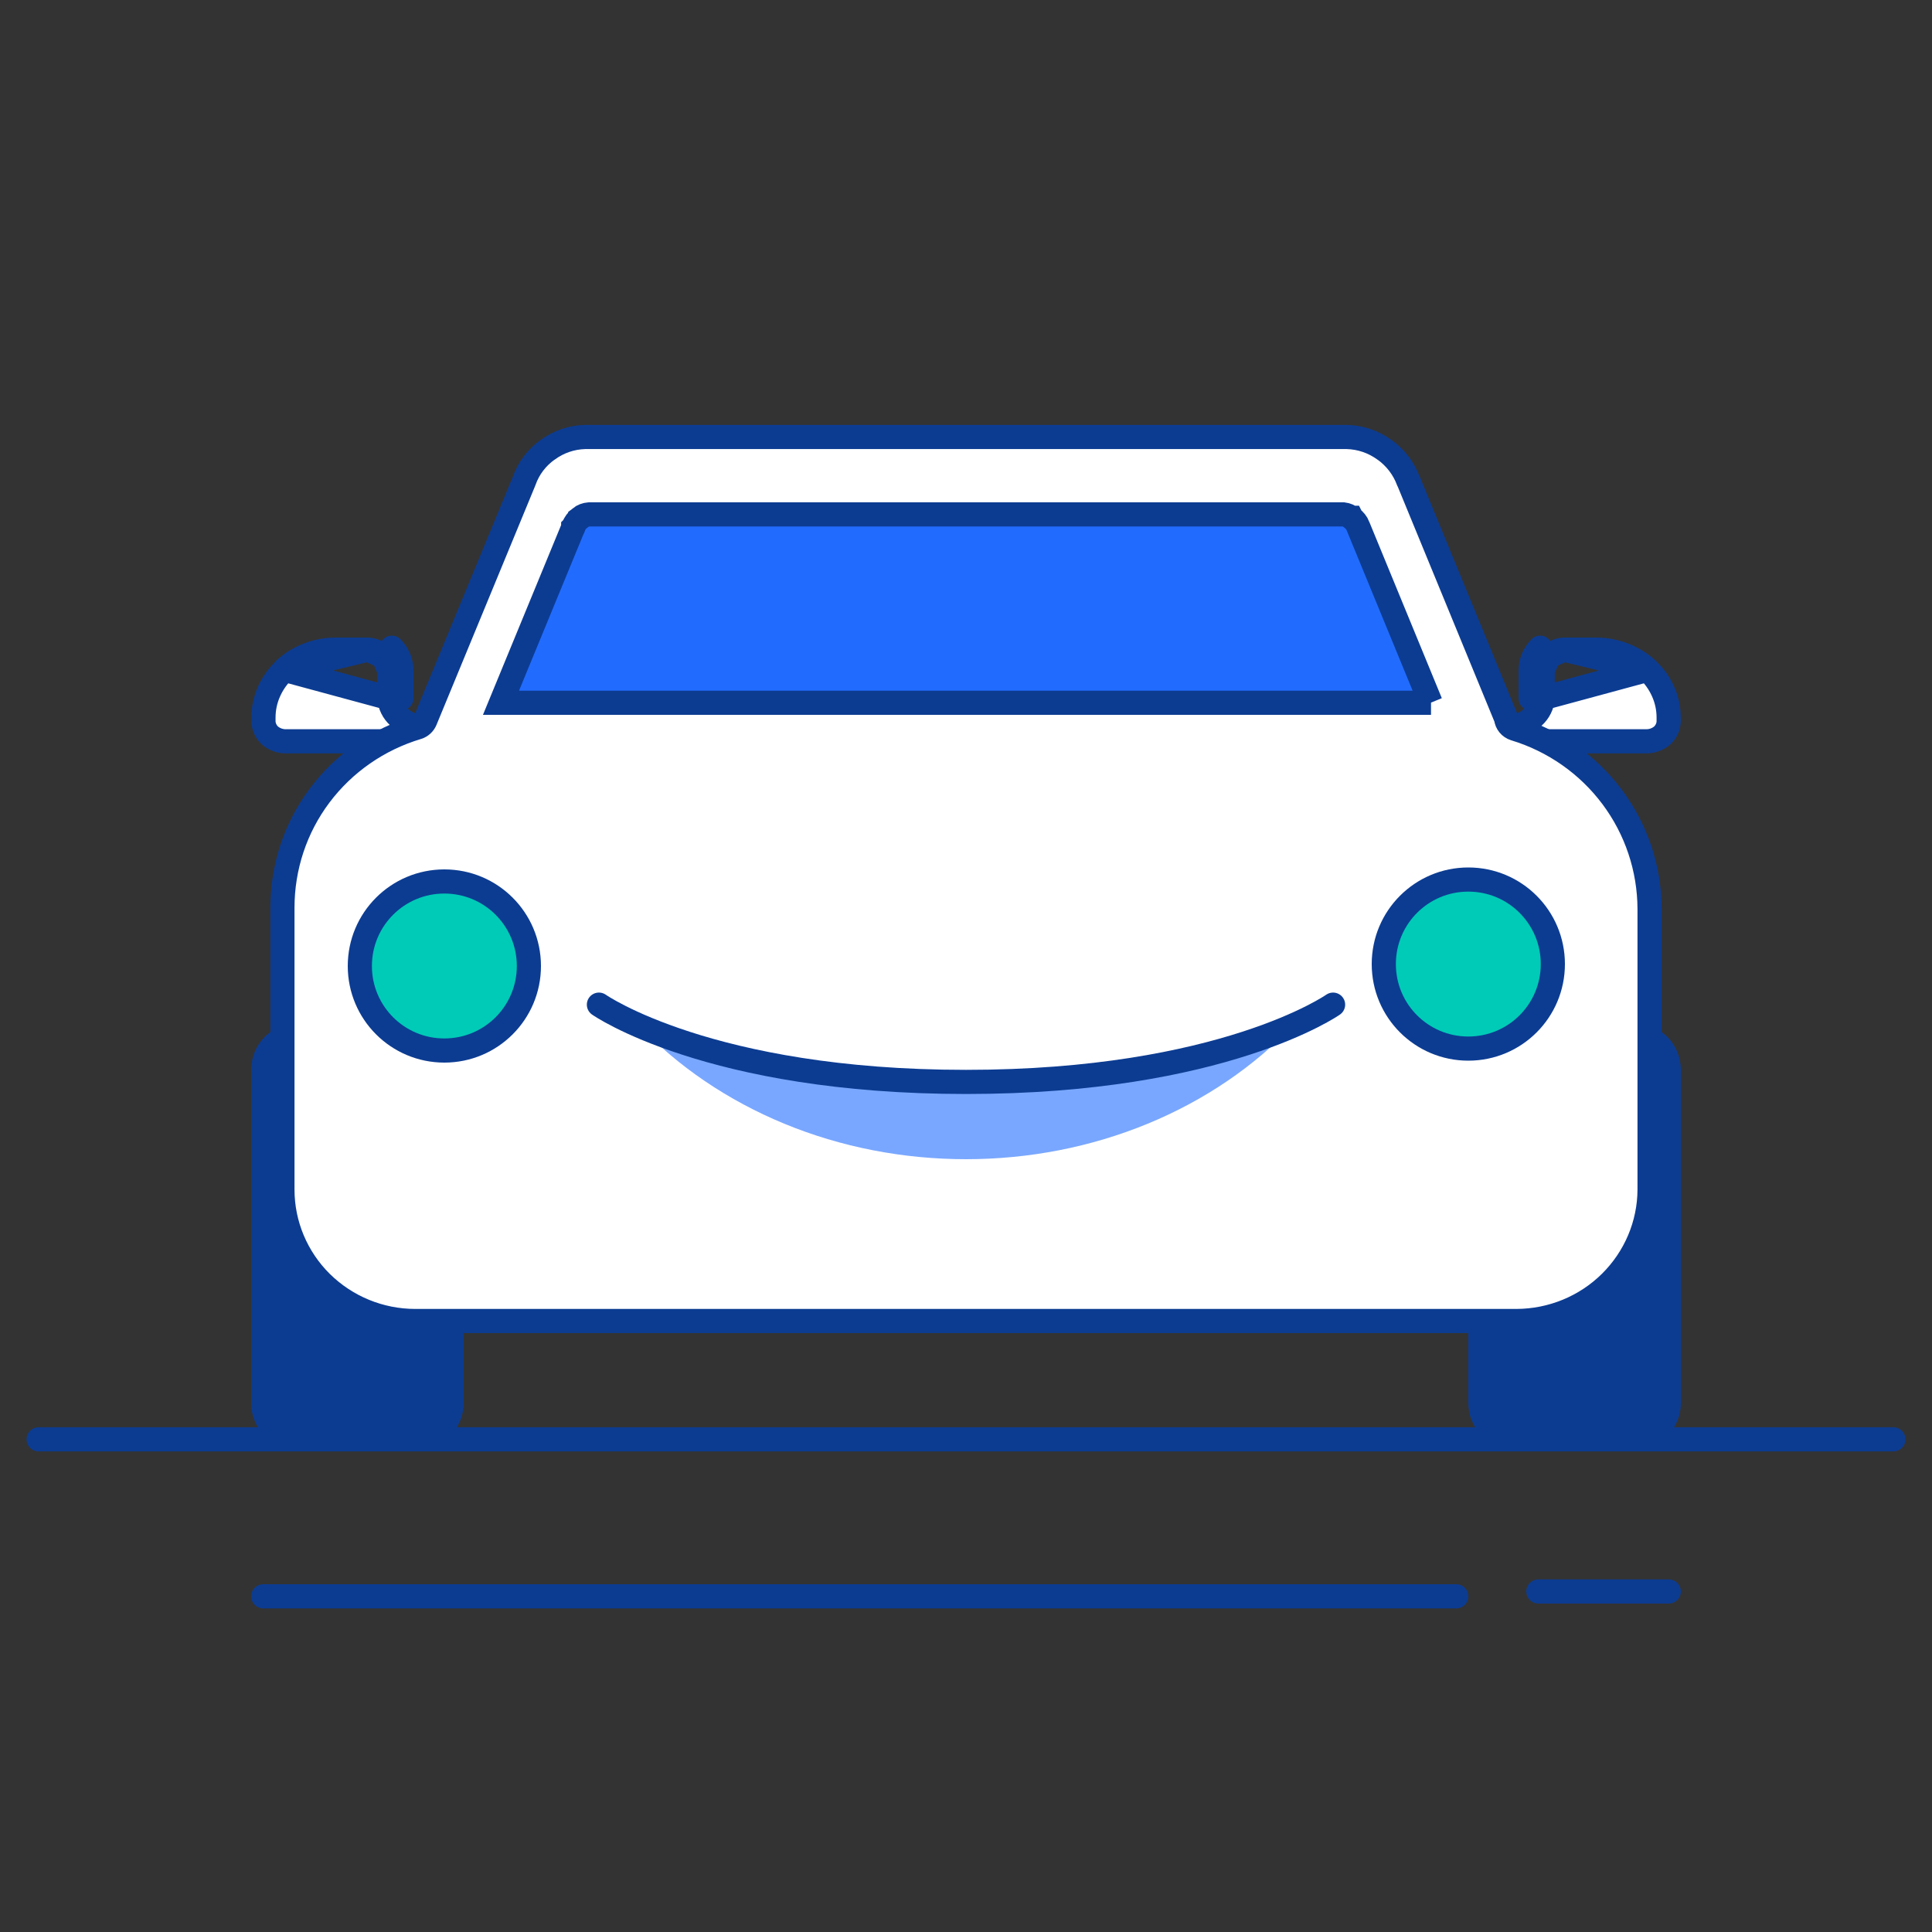 <?xml version="1.0" encoding="UTF-8"?>
<svg id="Layer_1" xmlns="http://www.w3.org/2000/svg" viewBox="0 0 160 160">
  <rect x="0" y="0" width="160" height="160" fill="#333333" stroke="none"/>
  <defs>
    <style>
      .cls-1 {
        fill: #79a7ff;
      }

      .cls-2 {
        fill: #0c3c92;
      }

      .cls-3, .cls-4 {
        fill: #fff;
        stroke-linejoin: round;
      }

      .cls-3, .cls-4, .cls-5, .cls-6, .cls-7 {
        stroke: #0c3c92;
        stroke-width: 2px;
      }

      .cls-4, .cls-7 {
        stroke-linecap: round;
      }

      .cls-5 {
        fill: #216cff;
      }

      .cls-6 {
        fill: #00cbb7;
      }

      .cls-7 {
        fill: none;
      }
    </style>
  </defs>
  <line class="cls-7" x1="127.4" y1="131.8" x2="138.2" y2="131.8"/>
  <line class="cls-7" x1="120.6" y1="132.2" x2="21.8" y2="132.2"/>
  <path class="cls-7" d="M3.2,119.2h153.6"/>
  <path class="cls-2" d="M34.71,84.8h-10.22c-.97,0-1.91.4-2.6,1.1-.69.71-1.08,1.67-1.09,2.67v27.64c0,1,.4,1.97,1.09,2.67.69.71,1.63,1.11,2.6,1.11h10.22c.97,0,1.91-.4,2.6-1.11.69-.71,1.08-1.67,1.09-2.67v-27.64c0-1-.4-1.97-1.09-2.67-.69-.71-1.63-1.1-2.6-1.1Z"/>
  <path class="cls-2" d="M125.29,84.8h10.22c.97,0,1.91.4,2.6,1.1.69.71,1.08,1.67,1.09,2.67v27.64c0,1-.4,1.97-1.09,2.67-.69.71-1.62,1.11-2.6,1.11h-10.22c-.97,0-1.91-.4-2.6-1.11-.69-.71-1.08-1.67-1.09-2.67v-27.64c0-1,.4-1.97,1.09-2.67.69-.71,1.63-1.1,2.6-1.1Z"/>
  <path class="cls-4" d="M32.24,57.83c0,.06,0,.12.02.17.11.61.44,1.14.93,1.5.47.42,1.09.65,1.72.66.07,0,.18,0,.31.03.06,0,.11.02.15.03.02,0,.03,0,.03,0,.08.04.15.08.21.14,0,0,.01.01.02.02.12.11.18.25.18.39,0,.15-.07.31-.19.44-.06.05-.13.1-.22.13-.09.03-.19.05-.29.05h0s0,0,0,0h-11.53c-.48-.02-.93-.21-1.26-.51-.31-.31-.48-.7-.5-1.1v-.36h0c0-.73.15-1.45.45-2.13.3-.68.73-1.3,1.29-1.82l8.71,2.36ZM32.24,57.83v-2.3h0M32.24,57.83v-2.3M32.24,55.53c0-.43-.17-.85-.5-1.18M32.24,55.53l-.5-1.18M33.24,55.53v2.3-2.3ZM33.24,55.53c0-.7-.28-1.38-.79-1.89l.79,1.89ZM31.74,54.36c-.32-.32-.78-.53-1.27-.56M31.74,54.36l-1.27-.56M30.47,53.8h-2.66c-1.61,0-3.15.61-4.28,1.67l6.94-1.67Z"/>
  <path class="cls-4" d="M127.76,57.83c0,.06,0,.12-.01.17-.11.61-.44,1.14-.93,1.5-.47.42-1.09.65-1.72.66-.07,0-.18,0-.31.03-.06,0-.11.02-.15.03-.02,0-.03,0-.03,0-.08.04-.15.08-.21.14,0,0-.01.01-.02.02-.12.11-.18.25-.18.39,0,.15.07.31.19.44.06.05.14.1.22.13.09.03.19.05.29.05h0s0,0,0,0h11.53c.48-.02.93-.21,1.26-.51.31-.31.48-.7.5-1.1v-.36h0c0-.73-.15-1.45-.45-2.13-.3-.68-.73-1.3-1.29-1.82l-8.71,2.36ZM127.76,57.83v-2.3h0M127.76,57.83v-2.3M127.76,55.53c0-.43.17-.85.5-1.18M127.76,55.53l.5-1.18M126.76,55.53v2.3-2.3ZM126.76,55.53c0-.7.28-1.38.79-1.89l-.79,1.89ZM128.26,54.36c.32-.32.78-.53,1.27-.56M128.26,54.36l1.27-.56M129.52,53.8h2.66c1.61,0,3.15.61,4.28,1.67l-6.94-1.67Z"/>
  <path class="cls-3" d="M116.65,39.84s0,.02.01.03l8.07,19.62c.04.4.32.74.71.86,3.23.98,6.06,2.96,8.07,5.65,2.01,2.69,3.09,5.94,3.1,9.28v23.24c-.01,2.88-1.18,5.64-3.24,7.68-2.06,2.04-4.86,3.19-7.78,3.2H34.39c-2.92,0-5.71-1.15-7.78-3.19-2.06-2.04-3.22-4.81-3.22-7.69v-23.35h0c0-3.35,1.07-6.61,3.09-9.3,2.02-2.69,4.86-4.66,8.1-5.63.29-.09.52-.3.64-.58l8.17-19.79s.01-.03.02-.05c.36-1.03,1.04-1.93,1.94-2.57h.01c.89-.66,1.97-1.03,3.08-1.06h63.12c1.11.03,2.19.4,3.08,1.05h0s.01,0,.01,0c.91.65,1.6,1.55,1.98,2.58Z"/>
  <path class="cls-1" d="M107.2,84.8c-17.18,5.6-35.79,5.6-54.4,0,3.3,3.5,7.45,6.32,12.15,8.26,4.7,1.94,9.84,2.94,15.05,2.94s10.34-1,15.05-2.94,8.85-4.76,12.15-8.26Z"/>
  <path class="cls-5" d="M118.51,58.2H41.49l5.98-14.52v-.02s.02-.02.02-.02c.1-.29.29-.55.56-.75h0s0-.01,0-.01c.2-.16.46-.26.73-.28h62.48c.25.03.48.13.66.28h.01s.01.02.01.02c.24.18.43.42.53.68h0s0,.01,0,.01l6.01,14.61Z"/>
  <path class="cls-6" d="M43.8,80c0,3.87-3.13,7-7,7s-7-3.13-7-7,3.13-7,7-7,7,3.13,7,7Z"/>
  <path class="cls-6" d="M128.6,79.84c0,3.87-3.13,7-7,7s-7-3.13-7-7,3.13-7,7-7,7,3.13,7,7Z"/>
  <path class="cls-7" d="M49.6,83.2s9.12,6.4,30.4,6.4,30.4-6.4,30.4-6.4"/>
</svg>
